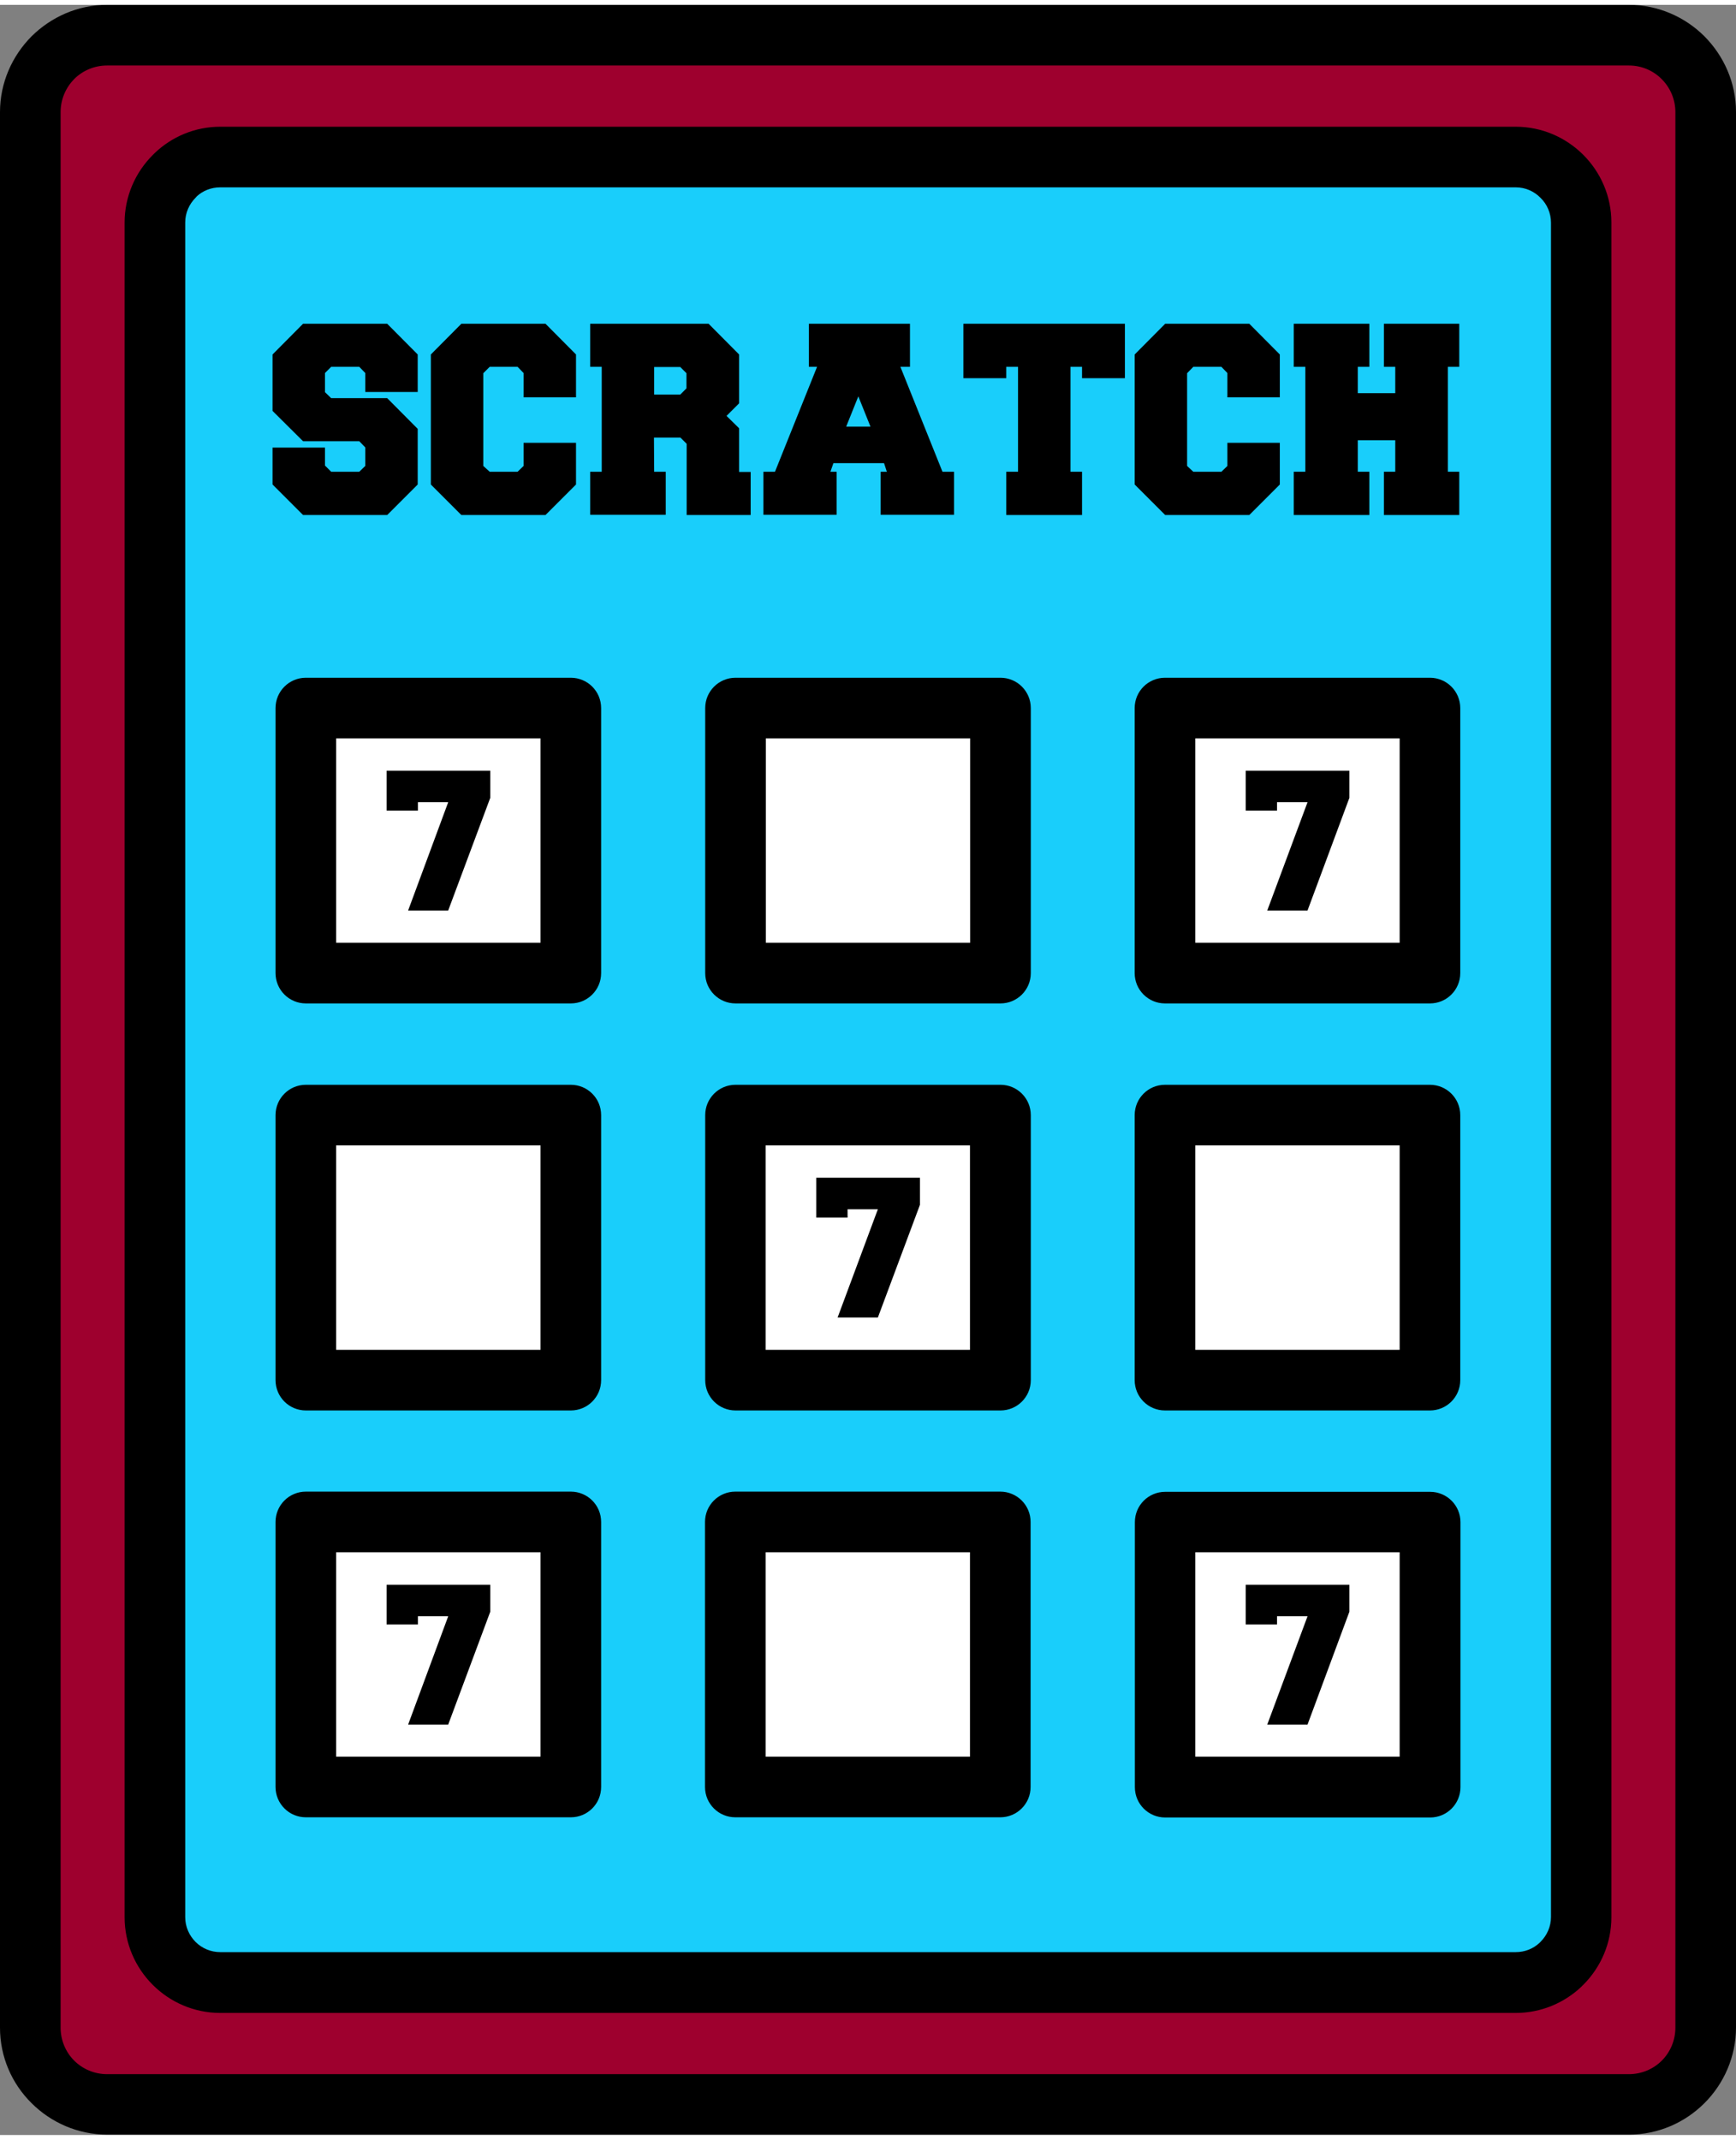 <?xml version="1.0" standalone="no"?>
<svg xmlns="http://www.w3.org/2000/svg" xmlns:xlink="http://www.w3.org/1999/xlink" id="Layer_1" x="0px" y="0px" viewBox="0 0 87.07 106.81" style="enable-background:new 0 0 87.07 106.81;" xml:space="preserve" width="99" height="122"><rect x="0" y="0" width="87.07" height="106.81" fill="#808080" stroke="none"/><style type="text/css">	.st0{fill:none;}	.st1{fill:#19CEFB;stroke:#000000;stroke-width:3.505;stroke-linecap:round;stroke-linejoin:round;}	.st2{fill:#9E002E;stroke:#000000;stroke-width:3.505;stroke-linecap:round;stroke-linejoin:round;}	.st3{opacity:0.15;enable-background:new    ;}	.st4{fill:#FFFFFF;stroke:#000000;stroke-width:3.505;stroke-linecap:round;stroke-linejoin:round;}	.st5{fill:none;stroke:#000000;stroke-width:2.337;stroke-linecap:round;stroke-linejoin:round;}	.st6{fill-rule:evenodd;clip-rule:evenodd;fill:#9E002E;}	.st7{fill-rule:evenodd;clip-rule:evenodd;fill:#19CEFB;}	.st8{fill:#19CEFB;}	.st9{fill-rule:evenodd;clip-rule:evenodd;}	.st10{fill-rule:evenodd;clip-rule:evenodd;fill:#CBCBCB;}	.st11{fill-rule:evenodd;clip-rule:evenodd;fill:#FFFFFF;}	.st12{fill-rule:evenodd;clip-rule:evenodd;fill:#D58930;}	.st13{fill-rule:evenodd;clip-rule:evenodd;fill:#F79B3E;}	.st14{fill-rule:evenodd;clip-rule:evenodd;fill:#9DA83B;}	.st15{fill-rule:evenodd;clip-rule:evenodd;fill:#BACB35;}	.st16{fill:none;stroke:#000000;stroke-width:3.505;stroke-linecap:round;stroke-linejoin:round;}	.st17{fill-rule:evenodd;clip-rule:evenodd;fill:#E5E5E5;}	.st18{opacity:0.15;fill-rule:evenodd;clip-rule:evenodd;enable-background:new    ;}	.st19{fill:#F9A534;stroke:#000000;stroke-width:3.505;stroke-linecap:round;stroke-linejoin:round;}	.st20{fill:#FFFFFF;}			.st21{fill-rule:evenodd;clip-rule:evenodd;fill:#19CEFB;stroke:#000000;stroke-width:3.127;stroke-linecap:round;stroke-linejoin:round;}	.st22{fill:#CBCBCB;}	.st23{fill:#D58930;}	.st24{fill:none;stroke:#000000;stroke-width:3.127;stroke-linecap:round;stroke-linejoin:round;}	.st25{fill:#19CEFB;stroke:#000000;stroke-width:3.114;stroke-linecap:round;stroke-linejoin:round;}	.st26{fill:#9E002E;stroke:#000000;stroke-width:3.114;stroke-linecap:round;stroke-linejoin:round;}	.st27{opacity:0.15;}	.st28{fill:#FFFFFF;stroke:#000000;stroke-width:3.114;stroke-linecap:round;stroke-linejoin:round;}	.st29{fill:none;stroke:#000000;stroke-width:3.114;stroke-linecap:round;stroke-linejoin:round;}	.st30{fill:#F9A534;stroke:#000000;stroke-width:3.114;stroke-linecap:round;stroke-linejoin:round;}			.st31{fill-rule:evenodd;clip-rule:evenodd;fill:#19CEFB;stroke:#000000;stroke-width:3.346;stroke-linecap:round;stroke-linejoin:round;}	.st32{fill:none;stroke:#000000;stroke-width:3.21;stroke-linecap:round;stroke-linejoin:round;}	.st33{fill:#F9A534;stroke:#000000;stroke-width:3.404;stroke-linecap:round;stroke-linejoin:round;}	.st34{fill:#FFFFFF;stroke:#000000;stroke-width:3.404;stroke-linecap:round;stroke-linejoin:round;}	.st35{fill:#19CEFB;stroke:#000000;stroke-width:3.404;stroke-linecap:round;stroke-linejoin:round;}	.st36{fill:#9E002E;stroke:#000000;stroke-width:3.404;stroke-linecap:round;stroke-linejoin:round;}	.st37{fill:#9E002E;stroke:#000000;stroke-width:3.182;stroke-linecap:round;stroke-linejoin:round;}	.st38{fill:#FFFFFF;stroke:#000000;stroke-width:3.182;stroke-linecap:round;stroke-linejoin:round;}	.st39{fill:none;stroke:#000000;stroke-width:3.182;stroke-linecap:round;stroke-linejoin:round;}	.st40{fill:#19CEFB;stroke:#000000;stroke-width:3.182;stroke-linecap:round;stroke-linejoin:round;}	.st41{fill:#F79B3E;stroke:#000000;stroke-width:3.182;stroke-linecap:round;stroke-linejoin:round;}	.st42{fill:#9E002E;stroke:#000000;stroke-width:3.068;stroke-linecap:round;stroke-linejoin:round;}	.st43{fill:#19CEFB;stroke:#000000;stroke-width:3.068;stroke-linecap:round;stroke-linejoin:round;}	.st44{fill:#F79B3E;stroke:#000000;stroke-width:3.068;stroke-linecap:round;stroke-linejoin:round;}	.st45{fill:#FFFFFF;stroke:#000000;stroke-width:3.068;stroke-linecap:round;stroke-linejoin:round;}			.st46{fill:none;stroke:#000000;stroke-width:3.068;stroke-linecap:round;stroke-linejoin:round;stroke-dasharray:0,0,5.783,5.783;}	.st47{fill:#FFFFFF;stroke:#000000;stroke-width:2.812;stroke-linecap:round;stroke-linejoin:round;}	.st48{fill:#F9A534;stroke:#000000;stroke-width:2.812;stroke-linecap:round;stroke-linejoin:round;}	.st49{fill:#19CEFB;stroke:#000000;stroke-width:2.812;stroke-linecap:round;stroke-linejoin:round;}	.st50{fill:#9E002E;}			.st51{fill-rule:evenodd;clip-rule:evenodd;fill:#9E002E;stroke:#000000;stroke-width:3.25;stroke-linecap:round;stroke-linejoin:round;}	.st52{fill:#19CEFB;stroke:#000000;stroke-width:3.25;stroke-linecap:round;stroke-linejoin:round;}			.st53{fill-rule:evenodd;clip-rule:evenodd;fill:#19CEFB;stroke:#000000;stroke-width:3.25;stroke-linecap:round;stroke-linejoin:round;}	.st54{fill:#F79B3E;stroke:#000000;stroke-width:3.25;stroke-linecap:round;stroke-linejoin:round;}			.st55{fill-rule:evenodd;clip-rule:evenodd;fill:#F79B3E;stroke:#000000;stroke-width:3.25;stroke-linecap:round;stroke-linejoin:round;}	.st56{fill:#9E002E;stroke:#000000;stroke-width:3.25;stroke-linecap:round;stroke-linejoin:round;}	.st57{fill:#FFFFFF;stroke:#000000;stroke-width:3.25;stroke-linecap:round;stroke-linejoin:round;}	.st58{fill:none;stroke:#000000;stroke-width:3.25;stroke-linecap:round;stroke-linejoin:round;}			.st59{fill-rule:evenodd;clip-rule:evenodd;fill:#F79B3E;stroke:#000000;stroke-width:3.128;stroke-linecap:round;stroke-linejoin:round;}	.st60{fill:#FFFFFF;stroke:#000000;stroke-width:3.204;stroke-linecap:round;stroke-linejoin:round;}	.st61{fill:#9E002E;stroke:#000000;stroke-width:3.204;stroke-linecap:round;stroke-linejoin:round;}	.st62{fill:#F9A534;stroke:#000000;stroke-width:3.204;stroke-linecap:round;stroke-linejoin:round;}</style><g>	<path class="st50" d="M5.37,1.52H81.7c2.13,0,3.86,1.73,3.86,3.86v96.05c0,2.13-1.73,3.86-3.86,3.86H5.37  c-2.13,0-3.86-1.73-3.86-3.86V5.38C1.51,3.25,3.24,1.52,5.37,1.52z"/>	<path class="st6" d="M5.37,1.52H81.7c0.34,0,0.67,0.04,0.99,0.13v100.66H4.38V1.65C4.7,1.57,5.03,1.52,5.37,1.52z"/>	<path class="st9" d="M5.37,0H81.7c1.47,0,2.82,0.61,3.79,1.58h0l0,0l0,0c0.97,0.98,1.58,2.32,1.58,3.79v96.05  c0,1.47-0.61,2.82-1.58,3.79h0l0,0l0,0c-0.98,0.98-2.32,1.58-3.79,1.58H5.37c-1.47,0-2.82-0.61-3.79-1.58h0l0,0l0,0  C0.6,104.24,0,102.9,0,101.43V5.38C0,3.9,0.61,2.56,1.58,1.58h0l0,0l0,0C2.56,0.61,3.9,0,5.37,0L5.37,0L5.37,0z M81.7,3.04H5.37  c-0.64,0-1.23,0.26-1.65,0.68l0,0C3.3,4.15,3.04,4.73,3.04,5.38v96.05c0,0.64,0.26,1.23,0.68,1.65l0,0  c0.42,0.42,1.01,0.68,1.65,0.68H81.7c0.64,0,1.23-0.26,1.65-0.68l0,0c0.42-0.42,0.68-1.01,0.68-1.65V5.38  c0-0.64-0.26-1.23-0.68-1.65l0,0C82.93,3.3,82.34,3.04,81.7,3.04L81.7,3.04z"/>	<path class="st8" d="M11.05,7.63h64.97c1.81,0,3.28,1.47,3.28,3.28v84.98c0,1.81-1.47,3.28-3.28,3.28H11.05  c-1.81,0-3.28-1.47-3.28-3.28V10.91C7.77,9.1,9.24,7.63,11.05,7.63z"/>	<rect x="12.31" y="7.63" class="st8" width="62.45" height="86.67"/>	<path class="st7" d="M17.4,22.75h-2.82l-1.53-1.53v-2.83l1.53-1.54h4.22l1.53,1.54v1.88H17.7v-0.95l-0.3-0.31h-1.4l-0.31,0.31v0.96  l0.31,0.3h2.81l1.53,1.54v2.79l-1.53,1.53h-4.22l-1.53-1.53v-1.84h2.64v0.9L16,24.27h1.4l0.3-0.3v-0.92L17.4,22.75L17.4,22.75  L17.4,22.75z M28.27,20.54h-2.64v-1.21l-0.3-0.31h-1.4l-0.31,0.31v4.65l0.31,0.3h1.4l0.3-0.3v-1.15h2.64v2.08l-1.53,1.53h-4.22  l-1.53-1.53V18.4l1.53-1.54h4.22l1.53,1.54V20.54L28.27,20.54L28.27,20.54z M32.19,24.28h0.58v2.16h-3.79v-2.16h0.58v-5.26h-0.58  v-2.16h5.94l1.53,1.54v2.45l-0.63,0.63l0.63,0.62v2.19h0.58v2.16h-3.21v-3.57l-0.31-0.31h-1.31L32.19,24.28L32.19,24.28  L32.19,24.28z M32.19,20.4h1.31l0.31-0.31v-0.76l-0.31-0.31h-1.31V20.4L32.19,20.4z M45.02,16.85v2.16h-0.48l2.11,5.26h0.58v2.16  h-3.68v-2.16h0.31l-0.14-0.43h-2.54l-0.15,0.43h0.31v2.16h-3.67v-2.16h0.58l2.11-5.26h-0.41v-2.16H45.02L45.02,16.85z M41.82,22.01  h1.22l-0.61-1.52L41.82,22.01L41.82,22.01z M55.8,19.58h-2.15v-0.56h-0.58v5.26h0.58v2.16h-3.8v-2.16h0.59v-5.26h-0.59v0.56H47.7  v-2.73h8.1L55.8,19.58L55.8,19.58L55.8,19.58z M63.57,20.54h-2.63v-1.21l-0.3-0.31h-1.4l-0.31,0.31v4.65l0.31,0.3h1.4l0.3-0.3  v-1.15h2.63v2.08l-1.53,1.53h-4.22l-1.53-1.53V18.4l1.53-1.54h4.22l1.53,1.54V20.54L63.57,20.54L63.57,20.54z M69.36,24.28v-1.59  h-1.87v1.59h0.58v2.16h-3.79v-2.16h0.58v-5.26h-0.58v-2.16h3.79v2.16h-0.58v1.31h1.87v-1.31h-0.58v-2.16h3.79v2.16H72v5.26h0.58  v2.16h-3.79v-2.16H69.36z"/>	<path class="st7" d="M56.79,76.18h13.29c0.84,0,1.52,0.68,1.52,1.52v13.29c0,0.84-0.68,1.52-1.52,1.52H56.79  c-0.84,0-1.52-0.68-1.52-1.52V77.7C55.27,76.86,55.95,76.18,56.79,76.18L56.79,76.18L56.79,76.18z M13.69,35.36h13.29  c0.84,0,1.52,0.68,1.52,1.52v13.29c0,0.84-0.68,1.52-1.52,1.52H13.69c-0.84,0-1.52-0.68-1.52-1.52V36.88  C12.17,36.04,12.85,35.36,13.69,35.36L13.69,35.36z M25.46,38.4H15.21v10.25h10.25L25.46,38.4L25.46,38.4L25.46,38.4z M35.24,35.36  h13.29c0.84,0,1.52,0.68,1.52,1.52v13.29c0,0.84-0.68,1.52-1.52,1.52H35.24c-0.84,0-1.52-0.68-1.52-1.52V36.88  C33.72,36.04,34.4,35.36,35.24,35.36L35.24,35.36z M47.01,38.4H36.76v10.25h10.25V38.4L47.01,38.4z M56.78,35.36h13.29  c0.84,0,1.52,0.68,1.52,1.52v13.29c0,0.84-0.68,1.52-1.52,1.52H56.78c-0.84,0-1.52-0.68-1.52-1.52V36.88  C55.26,36.04,55.94,35.36,56.78,35.36L56.78,35.36z M68.55,38.4H58.3v10.25h10.25V38.4L68.55,38.4z M56.78,55.77h13.29  c0.84,0,1.52,0.68,1.52,1.52v13.29c0,0.84-0.68,1.52-1.52,1.52H56.78c-0.84,0-1.52-0.68-1.52-1.52V57.29  C55.26,56.45,55.94,55.77,56.78,55.77L56.78,55.77L56.78,55.77z M68.55,58.81H58.3v10.25h10.25V58.81L68.55,58.81z M35.23,55.77  h13.29c0.84,0,1.52,0.68,1.52,1.52v13.29c0,0.84-0.68,1.52-1.52,1.52H35.23c-0.84,0-1.52-0.68-1.52-1.52V57.29  C33.72,56.45,34.4,55.77,35.23,55.77L35.23,55.77L35.23,55.77z M47.01,58.81H36.75v10.25h10.25V58.81L47.01,58.81z M13.69,55.77  h13.29c0.84,0,1.52,0.68,1.52,1.52v13.29c0,0.84-0.68,1.52-1.52,1.52H13.69c-0.84,0-1.52-0.68-1.52-1.52V57.29  C12.17,56.45,12.85,55.77,13.69,55.77L13.69,55.77L13.69,55.77z M25.46,58.81H15.21v10.25h10.25V58.81L25.46,58.81z M13.69,76.18  h13.29c0.84,0,1.52,0.68,1.52,1.52v13.29c0,0.84-0.68,1.52-1.52,1.52H13.69c-0.84,0-1.52-0.68-1.52-1.52V77.7  C12.17,76.86,12.85,76.18,13.69,76.18L13.69,76.18L13.69,76.18z M25.46,79.22H15.21v10.25h10.25V79.22L25.46,79.22z M35.23,76.18  h13.29c0.84,0,1.52,0.68,1.52,1.52v13.29c0,0.84-0.68,1.52-1.52,1.52H35.23c-0.84,0-1.52-0.68-1.52-1.52V77.7  C33.71,76.86,34.39,76.18,35.23,76.18L35.23,76.18L35.23,76.18z M47,79.22H36.75v10.25H47V79.22L47,79.22z M68.55,79.22H58.3v10.25  h10.25V79.22z"/>	<path class="st9" d="M11.05,6.11h64.97c1.32,0,2.52,0.54,3.39,1.41h0c0.87,0.87,1.41,2.07,1.41,3.39v84.98  c0,1.32-0.54,2.52-1.41,3.39c-0.03,0.03-0.07,0.06-0.1,0.1c-0.86,0.81-2.02,1.31-3.29,1.31H11.05c-1.32,0-2.52-0.54-3.39-1.41h0  c-0.87-0.87-1.41-2.07-1.41-3.39V10.92c0-1.32,0.54-2.52,1.41-3.39c0.03-0.03,0.07-0.07,0.1-0.1C8.62,6.61,9.78,6.11,11.05,6.11  L11.05,6.11z M76.02,9.15H11.05c-0.46,0-0.88,0.17-1.19,0.46C9.85,9.63,9.83,9.65,9.81,9.67c-0.32,0.32-0.52,0.76-0.52,1.24v84.98  c0,0.48,0.2,0.92,0.52,1.24h0l0,0c0.32,0.32,0.76,0.51,1.24,0.51h64.97c0.46,0,0.88-0.17,1.19-0.46c0.02-0.02,0.04-0.04,0.06-0.06  c0.32-0.32,0.52-0.76,0.52-1.24V10.92c0-0.48-0.2-0.93-0.52-1.24h0l0,0C76.95,9.35,76.51,9.15,76.02,9.15L76.02,9.15z"/>	<rect x="36.89" y="76.08" class="st20" width="13.29" height="13.29"/>	<rect x="15.34" y="76.08" class="st20" width="13.29" height="13.29"/>	<rect x="15.34" y="55.67" class="st20" width="13.29" height="13.29"/>	<rect x="36.89" y="55.67" class="st20" width="13.29" height="13.29"/>	<rect x="58.44" y="55.67" class="st20" width="13.29" height="13.29"/>	<rect x="58.44" y="35.26" class="st20" width="13.29" height="13.29"/>	<rect x="36.89" y="35.26" class="st20" width="13.29" height="13.29"/>	<rect x="15.34" y="35.26" class="st20" width="13.29" height="13.29"/>	<rect x="58.44" y="76.08" class="st20" width="13.29" height="13.29"/>	<path class="st11" d="M61.65,75.65h10.5v10.56h-10.5V75.65L61.65,75.65z M29.06,45.39h-10.5V34.83h10.5V45.39L29.06,45.39z   M50.61,45.39h-10.5V34.83h10.5V45.39L50.61,45.39z M72.16,45.39h-10.5V34.83h10.5V45.39L72.16,45.39z M72.16,65.8h-10.5V55.24  h10.5V65.8L72.16,65.8z M50.61,65.8h-10.5V55.24h10.5V65.8L50.61,65.8z M29.06,65.8h-10.5V55.24h10.5V65.8L29.06,65.8z   M29.06,86.21h-10.5V75.65h10.5V86.21L29.06,86.21z M50.61,86.21h-10.5V75.65h10.5V86.21z"/>	<path class="st9" d="M58.44,74.56h13.29c0.84,0,1.52,0.68,1.52,1.52v13.29c0,0.84-0.68,1.52-1.52,1.52H58.44  c-0.84,0-1.52-0.68-1.52-1.52V76.08C56.92,75.24,57.6,74.56,58.44,74.56L58.44,74.56L58.44,74.56z M15.34,33.74h13.29  c0.84,0,1.52,0.68,1.52,1.52v13.29c0,0.84-0.68,1.52-1.52,1.52H15.34c-0.84,0-1.52-0.68-1.52-1.52V35.26  C13.82,34.42,14.5,33.74,15.34,33.74L15.34,33.74z M27.11,36.78H16.86v10.25h10.25L27.11,36.78L27.11,36.78L27.11,36.78z   M36.89,33.74h13.29c0.84,0,1.52,0.68,1.52,1.52v13.29c0,0.84-0.68,1.52-1.52,1.52H36.89c-0.84,0-1.52-0.68-1.52-1.52V35.26  C35.37,34.42,36.05,33.74,36.89,33.74L36.89,33.74z M48.66,36.78H38.41v10.25h10.25V36.78L48.66,36.78L48.66,36.78z M58.43,33.74  h13.29c0.84,0,1.52,0.68,1.52,1.52v13.29c0,0.84-0.68,1.52-1.52,1.52H58.43c-0.84,0-1.52-0.68-1.52-1.52V35.26  C56.91,34.42,57.59,33.74,58.43,33.74L58.43,33.74z M70.2,36.78H59.95v10.25H70.2V36.78L70.2,36.78L70.2,36.78z M58.43,54.15h13.29  c0.84,0,1.52,0.68,1.52,1.52v13.29c0,0.84-0.68,1.52-1.52,1.52H58.43c-0.84,0-1.52-0.68-1.52-1.52V55.67  C56.91,54.83,57.59,54.15,58.43,54.15L58.43,54.15L58.43,54.15z M70.2,57.19H59.95v10.25H70.2V57.19L70.2,57.19z M36.89,54.15  h13.29c0.84,0,1.52,0.68,1.52,1.52v13.29c0,0.84-0.68,1.52-1.52,1.52H36.89c-0.84,0-1.52-0.68-1.52-1.52V55.67  C35.37,54.83,36.05,54.15,36.89,54.15L36.89,54.15L36.89,54.15z M48.66,57.19H38.4v10.25h10.25V57.19L48.66,57.19z M15.34,54.15  h13.29c0.84,0,1.52,0.68,1.52,1.52v13.29c0,0.84-0.68,1.52-1.52,1.52H15.34c-0.84,0-1.52-0.68-1.52-1.52V55.67  C13.82,54.83,14.5,54.15,15.34,54.15L15.34,54.15L15.34,54.15z M27.11,57.19H16.86v10.25h10.25V57.19L27.11,57.19z M15.34,74.55  h13.29c0.84,0,1.52,0.68,1.52,1.52v13.29c0,0.84-0.68,1.52-1.52,1.52H15.34c-0.84,0-1.52-0.68-1.52-1.52V76.07  C13.82,75.23,14.5,74.55,15.34,74.55L15.34,74.55L15.34,74.55z M27.11,77.59H16.86v10.25h10.25V77.59L27.11,77.59z M36.88,74.55  h13.29c0.84,0,1.52,0.68,1.52,1.52v13.29c0,0.84-0.68,1.52-1.52,1.52H36.88c-0.84,0-1.52-0.68-1.52-1.52V76.07  C35.36,75.23,36.04,74.55,36.88,74.55L36.88,74.55L36.88,74.55z M48.65,77.59H38.4v10.25h10.25V77.59L48.65,77.59z M70.2,77.59  H59.95v10.25H70.2V77.59z"/>	<polygon class="st9" points="18.02,21.88 15.2,21.88 13.67,20.36 13.67,17.53 15.2,15.99 19.42,15.99 20.95,17.53 20.95,19.41   18.32,19.41 18.32,18.46 18.02,18.15 16.61,18.15 16.3,18.46 16.3,19.42 16.61,19.72 19.42,19.72 20.95,21.26 20.95,24.05   19.42,25.58 15.2,25.58 13.67,24.05 13.67,22.2 16.3,22.2 16.3,23.1 16.61,23.41 18.02,23.41 18.32,23.12 18.32,22.19  "/>	<polygon class="st9" points="28.89,19.68 26.26,19.68 26.26,18.46 25.96,18.15 24.56,18.15 24.24,18.47 24.24,23.12 24.56,23.41   25.96,23.41 26.26,23.12 26.26,21.96 28.89,21.96 28.89,24.05 27.36,25.58 23.14,25.58 21.61,24.05 21.61,17.53 23.14,15.99   27.36,15.99 28.89,17.53  "/>	<path class="st9" d="M32.81,23.41h0.58v2.16h-3.79v-2.16h0.58v-5.26h-0.58v-2.16h5.94l1.53,1.54v2.45l-0.63,0.63l0.63,0.62v2.19  h0.58v2.16h-3.21v-3.57l-0.31-0.31H32.8L32.81,23.41L32.81,23.41L32.81,23.41z M32.81,19.54h1.31l0.31-0.31v-0.76l-0.31-0.31h-1.31  V19.54z"/>	<path class="st9" d="M45.64,15.99v2.16h-0.48l2.11,5.26h0.58v2.16h-3.68v-2.16h0.31l-0.14-0.43h-2.54l-0.15,0.43h0.31v2.16h-3.67  v-2.16h0.58l2.11-5.26h-0.41v-2.16H45.64L45.64,15.99z M42.44,21.15h1.22l-0.61-1.52L42.44,21.15z"/>	<polygon class="st9" points="56.42,18.72 54.27,18.72 54.27,18.15 53.69,18.15 53.69,23.41 54.27,23.41 54.27,25.58 50.47,25.58   50.47,23.41 51.06,23.41 51.06,18.15 50.47,18.15 50.47,18.72 48.32,18.72 48.32,15.99 56.42,15.99  "/>	<polygon class="st9" points="64.19,19.68 61.56,19.68 61.56,18.46 61.26,18.15 59.85,18.15 59.54,18.47 59.54,23.12 59.85,23.41   61.26,23.41 61.56,23.12 61.56,21.96 64.19,21.96 64.19,24.05 62.66,25.58 58.44,25.58 56.91,24.05 56.91,17.53 58.44,15.99   62.66,15.99 64.19,17.53  "/>	<polygon class="st9" points="69.98,23.41 69.98,21.83 68.1,21.83 68.1,23.41 68.68,23.41 68.68,25.58 64.89,25.58 64.89,23.41   65.47,23.41 65.47,18.15 64.89,18.15 64.89,15.99 68.68,15.99 68.68,18.15 68.1,18.15 68.1,19.47 69.98,19.47 69.98,18.15   69.41,18.15 69.41,15.99 73.19,15.99 73.19,18.15 72.62,18.15 72.62,23.41 73.19,23.41 73.19,25.58 69.41,25.58 69.41,23.41  "/>	<polygon class="st9" points="24.59,39.76 22.48,45.41 20.47,45.41 22.48,39.98 20.96,39.98 20.96,40.4 19.39,40.4 19.39,38.4   24.59,38.4  "/>	<polygon class="st9" points="67.68,39.76 65.58,45.41 63.56,45.41 65.58,39.98 64.05,39.98 64.05,40.4 62.48,40.4 62.48,38.4   67.68,38.4  "/>	<polygon class="st9" points="24.59,80.57 22.48,86.23 20.47,86.23 22.48,80.8 20.96,80.8 20.96,81.21 19.39,81.21 19.39,79.22   24.59,79.22  "/>	<polygon class="st9" points="67.68,80.57 65.58,86.23 63.56,86.23 65.58,80.8 64.05,80.8 64.05,81.21 62.48,81.21 62.48,79.22   67.68,79.22  "/>	<polygon class="st9" points="46.14,60.17 44.03,65.82 42.01,65.82 44.03,60.39 42.51,60.39 42.51,60.81 40.94,60.81 40.94,58.81   46.14,58.81  "/></g></svg>
